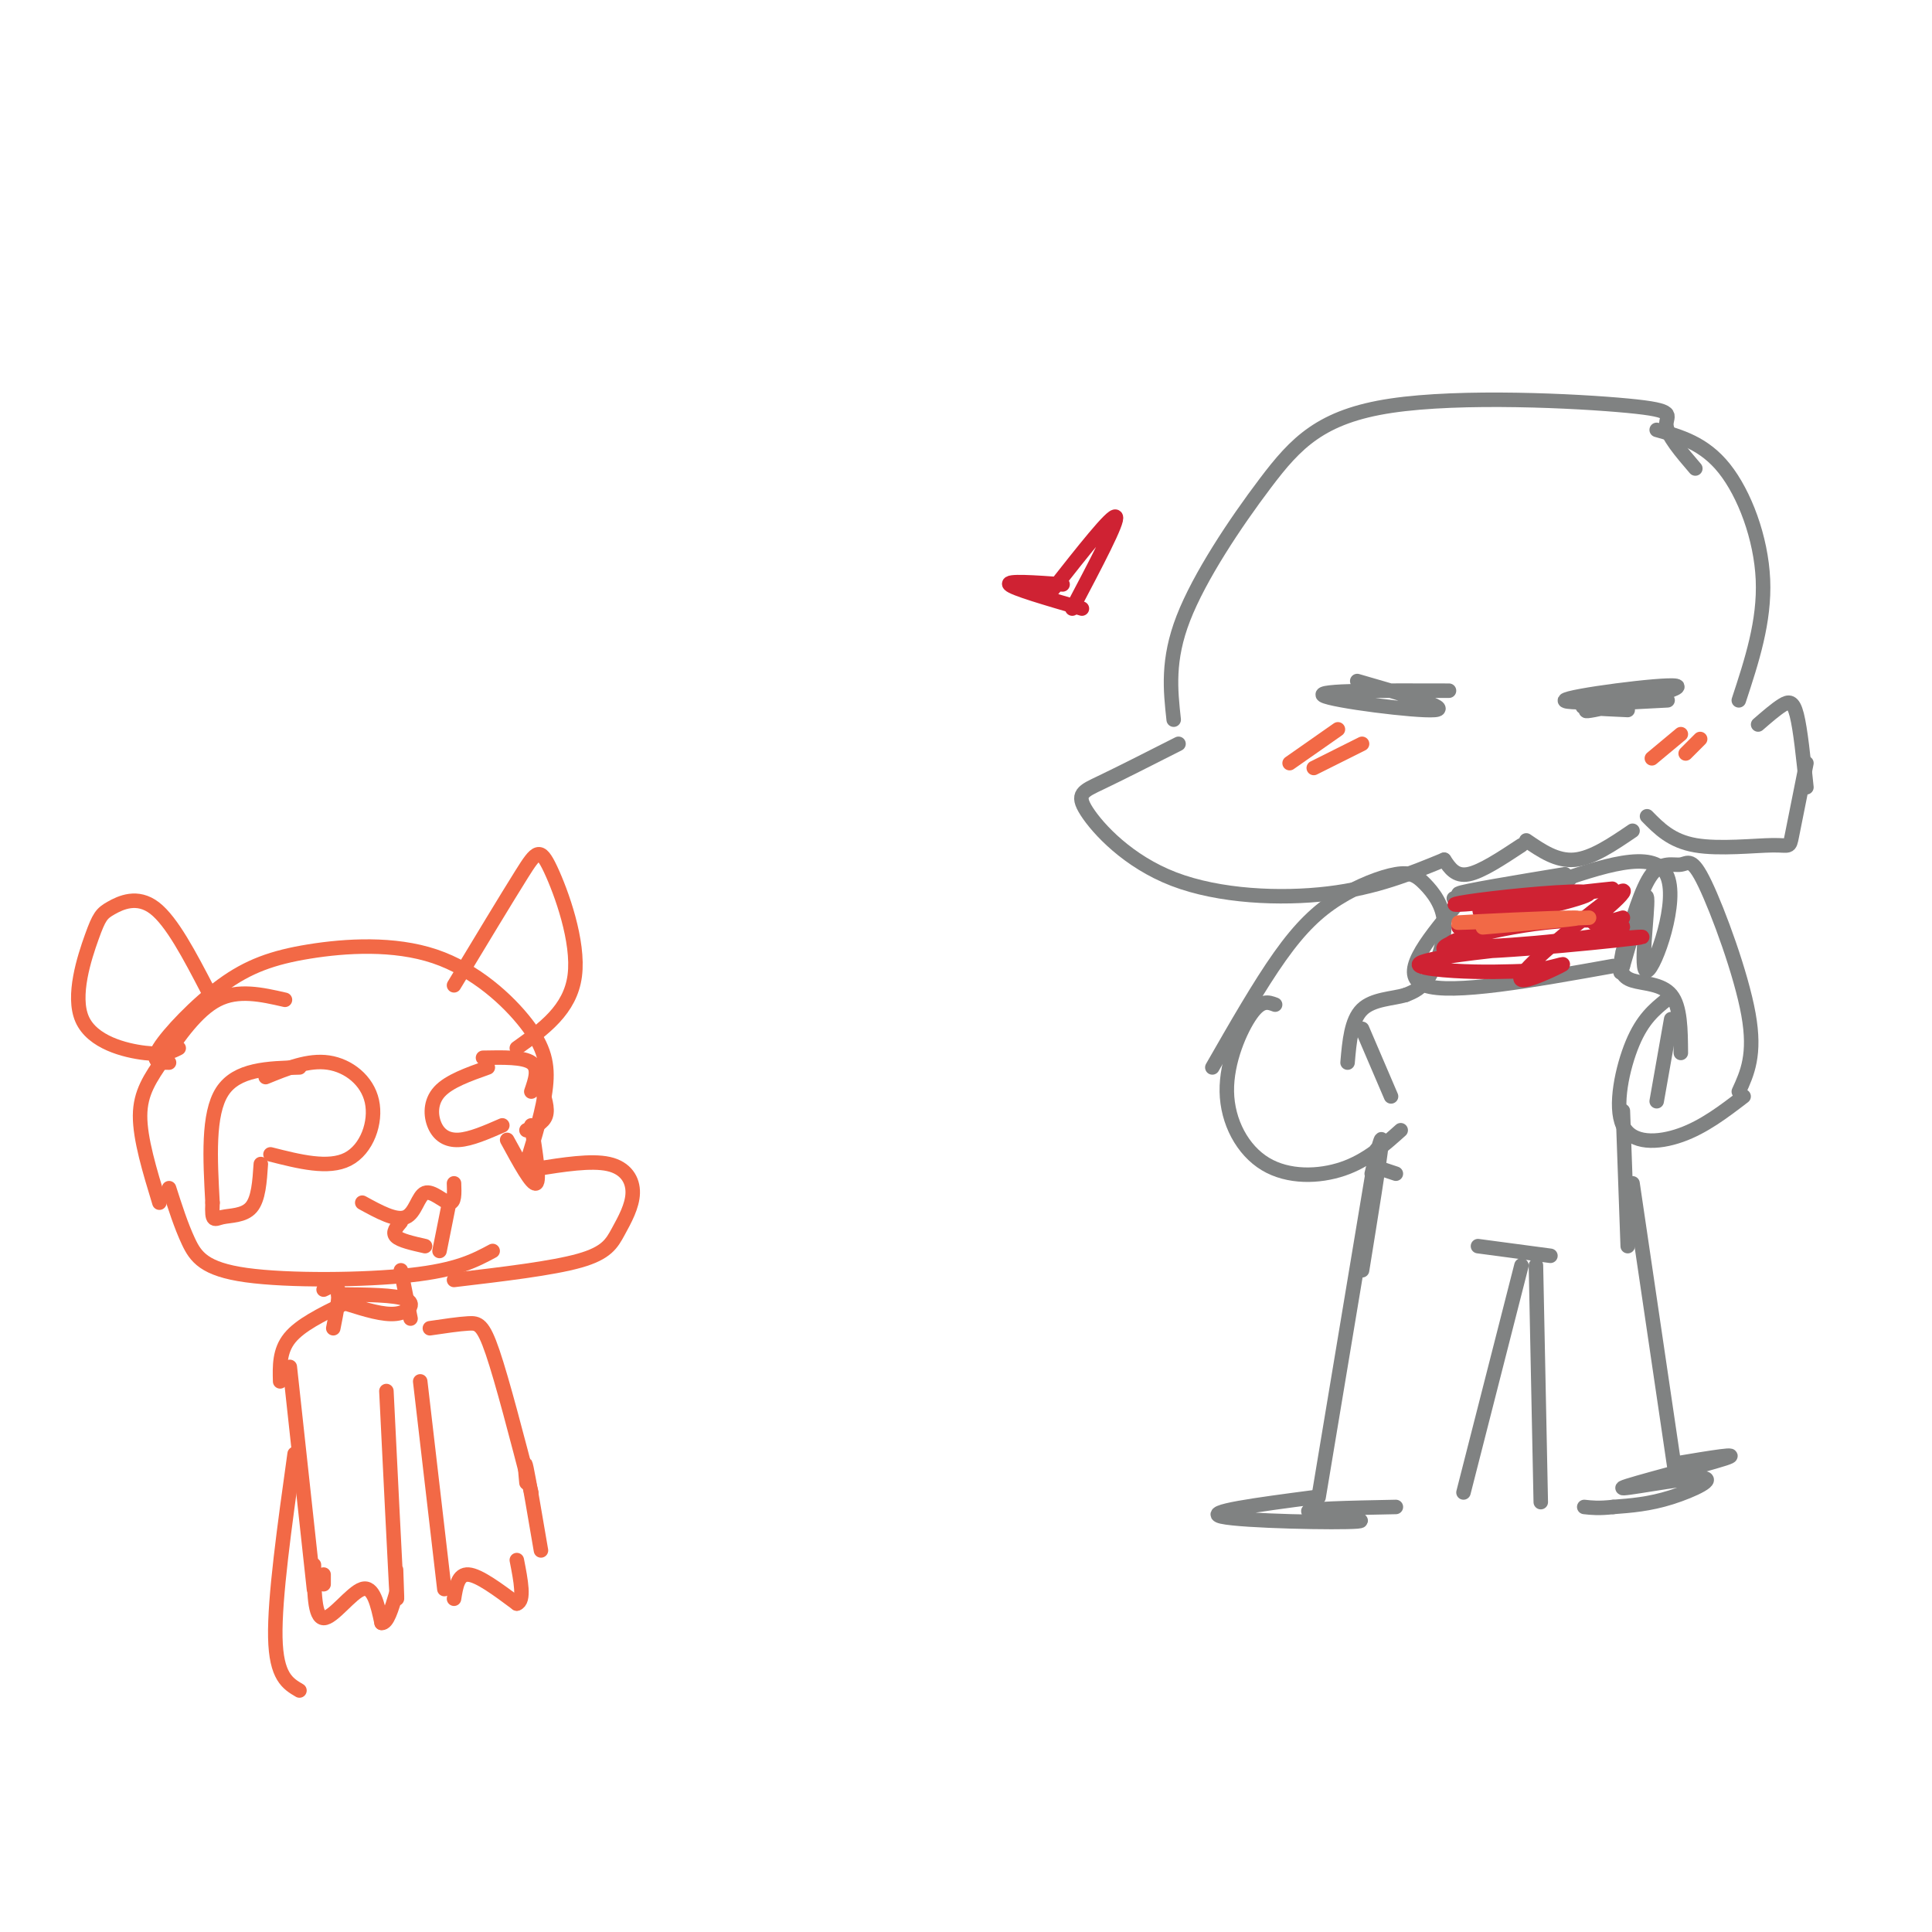 <svg viewBox='0 0 400 400' version='1.1' xmlns='http://www.w3.org/2000/svg' xmlns:xlink='http://www.w3.org/1999/xlink'><g fill='none' stroke='rgb(128,130,130)' stroke-width='3' stroke-linecap='round' stroke-linejoin='round'><path d='M351,97c-2.941,-3.430 -5.882,-6.860 -6,-9c-0.118,-2.140 2.587,-2.991 -8,-4c-10.587,-1.009 -34.467,-2.178 -49,0c-14.533,2.178 -19.721,7.702 -26,16c-6.279,8.298 -13.651,19.371 -17,28c-3.349,8.629 -2.674,14.815 -2,21'/><path d='M244,154c-6.094,3.091 -12.188,6.182 -16,8c-3.812,1.818 -5.341,2.364 -3,6c2.341,3.636 8.553,10.364 18,14c9.447,3.636 22.128,4.182 32,3c9.872,-1.182 16.936,-4.091 24,-7'/><path d='M299,178c1.167,1.750 2.333,3.500 5,3c2.667,-0.500 6.833,-3.250 11,-6'/><path d='M316,174c3.167,2.167 6.333,4.333 10,4c3.667,-0.333 7.833,-3.167 12,-6'/><path d='M343,89c4.911,1.378 9.822,2.756 14,8c4.178,5.244 7.622,14.356 8,23c0.378,8.644 -2.311,16.822 -5,25'/><path d='M364,150c1.822,-1.578 3.644,-3.156 5,-4c1.356,-0.844 2.244,-0.956 3,2c0.756,2.956 1.378,8.978 2,15'/><path d='M374,158c-1.232,6.149 -2.464,12.298 -3,15c-0.536,2.702 -0.375,1.958 -4,2c-3.625,0.042 -11.036,0.869 -16,0c-4.964,-0.869 -7.482,-3.435 -10,-6'/><path d='M251,221c4.883,-8.518 9.767,-17.037 14,-23c4.233,-5.963 7.817,-9.371 12,-12c4.183,-2.629 8.966,-4.478 12,-5c3.034,-0.522 4.318,0.283 6,2c1.682,1.717 3.760,4.347 4,8c0.240,3.653 -1.360,8.329 -3,11c-1.640,2.671 -3.320,3.335 -5,4'/><path d='M291,206c-2.644,0.800 -6.756,0.800 -9,3c-2.244,2.200 -2.622,6.600 -3,11'/><path d='M301,186c0.000,0.000 24.000,-4.000 24,-4'/><path d='M324,181c-10.583,1.750 -21.167,3.500 -22,4c-0.833,0.500 8.083,-0.250 17,-1'/><path d='M301,188c-5.750,7.000 -11.500,14.000 -6,16c5.500,2.000 22.250,-1.000 39,-4'/><path d='M321,183c10.625,-3.637 21.250,-7.274 24,-2c2.750,5.274 -2.375,19.458 -4,20c-1.625,0.542 0.250,-12.560 0,-15c-0.250,-2.440 -2.625,5.780 -5,14'/><path d='M336,200c-0.833,2.333 -0.417,1.167 0,0'/><path d='M360,226c1.751,-3.817 3.502,-7.633 2,-16c-1.502,-8.367 -6.258,-21.284 -9,-27c-2.742,-5.716 -3.469,-4.231 -5,-4c-1.531,0.231 -3.866,-0.791 -6,2c-2.134,2.791 -4.067,9.396 -6,16'/><path d='M336,197c-0.929,3.798 -0.250,5.292 2,6c2.250,0.708 6.071,0.631 8,3c1.929,2.369 1.964,7.185 2,12'/><path d='M346,211c0.000,0.000 -3.000,17.000 -3,17'/><path d='M282,213c0.000,0.000 6.000,14.000 6,14'/><path d='M264,208c-1.413,-0.533 -2.826,-1.065 -5,2c-2.174,3.065 -5.108,9.729 -5,16c0.108,6.271 3.260,12.150 8,15c4.740,2.850 11.069,2.671 16,1c4.931,-1.671 8.466,-4.836 12,-8'/><path d='M345,207c-2.452,1.988 -4.905,3.976 -7,9c-2.095,5.024 -3.833,13.083 -2,17c1.833,3.917 7.238,3.690 12,2c4.762,-1.690 8.881,-4.845 13,-8'/><path d='M289,243c0.000,0.000 -3.000,-1.000 -3,-1'/><path d='M284,243c1.167,-4.667 2.333,-9.333 2,-6c-0.333,3.333 -2.167,14.667 -4,26'/><path d='M336,230c0.000,0.000 1.000,28.000 1,28'/><path d='M306,258c0.000,0.000 15.000,2.000 15,2'/><path d='M285,238c0.000,0.000 -12.000,72.000 -12,72'/><path d='M272,310c-11.601,1.524 -23.202,3.048 -19,4c4.202,0.952 24.208,1.333 28,1c3.792,-0.333 -8.631,-1.381 -10,-2c-1.369,-0.619 8.315,-0.810 18,-1'/><path d='M315,262c0.000,0.000 -12.000,47.000 -12,47'/><path d='M318,262c0.000,0.000 1.000,49.000 1,49'/><path d='M338,245c0.000,0.000 9.000,61.000 9,61'/><path d='M347,303c7.118,-1.191 14.236,-2.383 10,-1c-4.236,1.383 -19.826,5.340 -21,6c-1.174,0.660 12.069,-1.976 16,-2c3.931,-0.024 -1.448,2.565 -6,4c-4.552,1.435 -8.276,1.718 -12,2'/><path d='M334,312c-3.000,0.333 -4.500,0.167 -6,0'/><path d='M281,141c9.889,2.844 19.778,5.689 16,6c-3.778,0.311 -21.222,-1.911 -23,-3c-1.778,-1.089 12.111,-1.044 26,-1'/><path d='M337,144c-5.790,1.927 -11.579,3.854 -7,3c4.579,-0.854 19.528,-4.488 17,-5c-2.528,-0.512 -22.533,2.100 -23,3c-0.467,0.900 18.605,0.088 21,0c2.395,-0.088 -11.887,0.546 -16,1c-4.113,0.454 1.944,0.727 8,1'/></g>
<g fill='none' stroke='rgb(207,34,51)' stroke-width='3' stroke-linecap='round' stroke-linejoin='round'><path d='M302,192c13.297,-3.009 26.594,-6.018 27,-7c0.406,-0.982 -12.079,0.063 -20,1c-7.921,0.937 -11.278,1.767 -3,1c8.278,-0.767 28.190,-3.129 28,-3c-0.190,0.129 -20.483,2.751 -26,4c-5.517,1.249 3.741,1.124 13,1'/><path d='M314,191c-8.858,2.335 -17.716,4.670 -12,5c5.716,0.330 26.007,-1.346 32,-3c5.993,-1.654 -2.312,-3.287 -14,-2c-11.688,1.287 -26.759,5.494 -19,6c7.759,0.506 38.348,-2.689 39,-3c0.652,-0.311 -28.632,2.262 -40,4c-11.368,1.738 -4.819,2.639 1,3c5.819,0.361 10.910,0.180 16,0'/><path d='M317,201c4.576,-0.581 8.016,-2.035 6,-1c-2.016,1.035 -9.488,4.559 -8,2c1.488,-2.559 11.935,-11.201 17,-15c5.065,-3.799 4.748,-2.753 3,-1c-1.748,1.753 -4.928,4.215 -5,5c-0.072,0.785 2.964,-0.108 6,-1'/></g>
<g fill='none' stroke='rgb(242,105,70)' stroke-width='3' stroke-linecap='round' stroke-linejoin='round'><path d='M307,192c11.289,-0.978 22.578,-1.956 19,-2c-3.578,-0.044 -22.022,0.844 -24,1c-1.978,0.156 12.511,-0.422 27,-1'/><path d='M348,152c0.000,0.000 -6.000,5.000 -6,5'/><path d='M352,153c0.000,0.000 -3.000,3.000 -3,3'/><path d='M277,151c0.000,0.000 -10.000,7.000 -10,7'/><path d='M282,154c0.000,0.000 -10.000,5.000 -10,5'/></g>
<g fill='none' stroke='rgb(207,34,51)' stroke-width='3' stroke-linecap='round' stroke-linejoin='round'><path d='M218,122c6.167,-7.833 12.333,-15.667 13,-15c0.667,0.667 -4.167,9.833 -9,19'/><path d='M220,121c-5.833,-0.417 -11.667,-0.833 -11,0c0.667,0.833 7.833,2.917 15,5'/></g>
<g fill='none' stroke='rgb(242,105,70)' stroke-width='3' stroke-linecap='round' stroke-linejoin='round'><path d='M35,220c-1.944,0.009 -3.888,0.017 -2,-3c1.888,-3.017 7.609,-9.060 13,-13c5.391,-3.940 10.453,-5.777 18,-7c7.547,-1.223 17.580,-1.833 26,1c8.420,2.833 15.229,9.109 19,14c3.771,4.891 4.506,8.397 4,13c-0.506,4.603 -2.253,10.301 -4,16'/><path d='M111,242c5.705,-0.901 11.410,-1.802 15,-1c3.590,0.802 5.065,3.308 5,6c-0.065,2.692 -1.671,5.571 -3,8c-1.329,2.429 -2.380,4.408 -8,6c-5.620,1.592 -15.810,2.796 -26,4'/><path d='M59,207c-4.845,-1.107 -9.690,-2.214 -14,0c-4.310,2.214 -8.083,7.750 -11,12c-2.917,4.250 -4.976,7.214 -5,12c-0.024,4.786 1.988,11.393 4,18'/><path d='M35,246c1.244,3.887 2.488,7.774 4,11c1.512,3.226 3.292,5.792 12,7c8.708,1.208 24.345,1.060 34,0c9.655,-1.060 13.327,-3.030 17,-5'/><path d='M55,223c4.423,-1.810 8.845,-3.619 13,-3c4.155,0.619 8.042,3.667 9,8c0.958,4.333 -1.012,9.952 -5,12c-3.988,2.048 -9.994,0.524 -16,-1'/><path d='M62,221c-6.500,0.167 -13.000,0.333 -16,5c-3.000,4.667 -2.500,13.833 -2,23'/><path d='M44,249c-0.190,4.250 0.333,3.375 2,3c1.667,-0.375 4.476,-0.250 6,-2c1.524,-1.750 1.762,-5.375 2,-9'/><path d='M101,221c-4.018,1.429 -8.036,2.857 -10,5c-1.964,2.143 -1.875,5.000 -1,7c0.875,2.000 2.536,3.143 5,3c2.464,-0.143 5.732,-1.571 9,-3'/><path d='M100,219c4.167,-0.083 8.333,-0.167 10,1c1.667,1.167 0.833,3.583 0,6'/><path d='M112,225c0.750,2.250 1.500,4.500 1,6c-0.500,1.500 -2.250,2.250 -4,3'/><path d='M110,233c0.917,5.750 1.833,11.500 1,12c-0.833,0.500 -3.417,-4.250 -6,-9'/><path d='M75,249c3.494,1.917 6.988,3.833 9,3c2.012,-0.833 2.542,-4.417 4,-5c1.458,-0.583 3.845,1.833 5,2c1.155,0.167 1.077,-1.917 1,-4'/><path d='M83,253c-0.917,1.083 -1.833,2.167 -1,3c0.833,0.833 3.417,1.417 6,2'/><path d='M93,249c0.000,0.000 -2.000,10.000 -2,10'/><path d='M43,205c-3.710,-7.126 -7.421,-14.251 -11,-17c-3.579,-2.749 -7.028,-1.121 -9,0c-1.972,1.121 -2.467,1.733 -4,6c-1.533,4.267 -4.105,12.187 -2,17c2.105,4.813 8.887,6.518 13,7c4.113,0.482 5.556,-0.259 7,-1'/><path d='M94,204c5.458,-9.042 10.917,-18.083 14,-23c3.083,-4.917 3.792,-5.708 6,-1c2.208,4.708 5.917,14.917 5,22c-0.917,7.083 -6.458,11.042 -12,15'/><path d='M67,267c1.333,-0.667 2.667,-1.333 3,0c0.333,1.333 -0.333,4.667 -1,8'/><path d='M83,263c0.000,0.000 2.000,10.000 2,10'/><path d='M72,270c3.689,1.156 7.378,2.311 10,2c2.622,-0.311 4.178,-2.089 2,-3c-2.178,-0.911 -8.089,-0.956 -14,-1'/><path d='M71,270c-4.417,2.167 -8.833,4.333 -11,7c-2.167,2.667 -2.083,5.833 -2,9'/><path d='M80,288c0.833,16.917 1.667,33.833 2,40c0.333,6.167 0.167,1.583 0,-3'/><path d='M60,283c0.000,0.000 5.000,46.000 5,46'/><path d='M67,328c0.000,0.000 0.000,-2.000 0,-2'/><path d='M65,324c0.044,5.467 0.089,10.933 2,11c1.911,0.067 5.689,-5.267 8,-6c2.311,-0.733 3.156,3.133 4,7'/><path d='M79,336c1.167,0.167 2.083,-2.917 3,-6'/><path d='M87,286c0.000,0.000 5.000,43.000 5,43'/><path d='M94,331c0.417,-2.583 0.833,-5.167 3,-5c2.167,0.167 6.083,3.083 10,6'/><path d='M107,332c1.667,-0.500 0.833,-4.750 0,-9'/><path d='M89,275c3.000,-0.444 6.000,-0.889 8,-1c2.000,-0.111 3.000,0.111 5,6c2.000,5.889 5.000,17.444 8,29'/><path d='M109,307c-0.250,-2.667 -0.500,-5.333 0,-3c0.500,2.333 1.750,9.667 3,17'/><path d='M61,301c-2.083,14.917 -4.167,29.833 -4,38c0.167,8.167 2.583,9.583 5,11'/></g>
</svg>